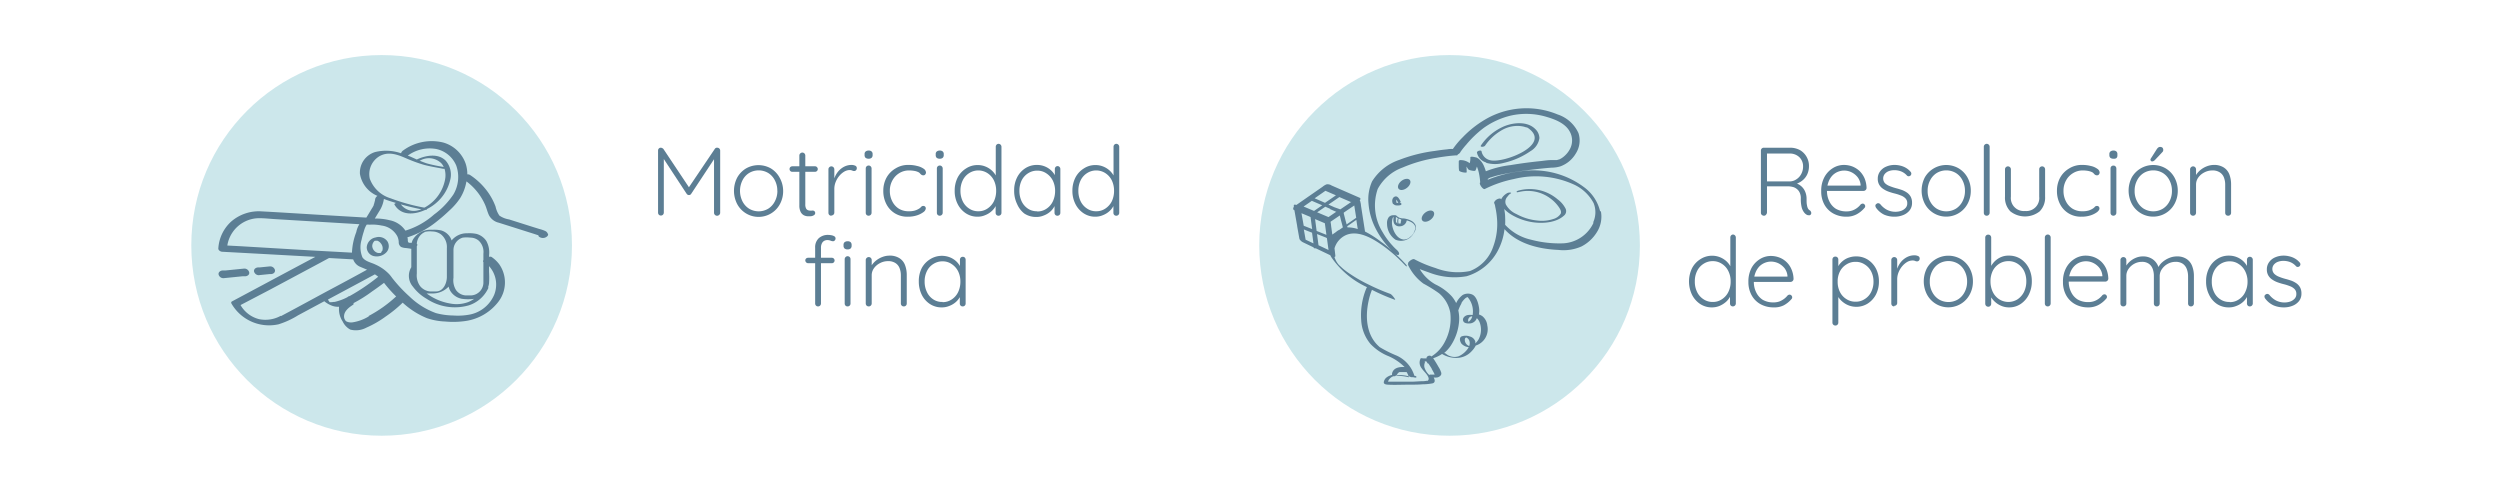<svg xmlns="http://www.w3.org/2000/svg" viewBox="0 0 385.91 75.76"><defs><style>.a{fill:#cce7eb;}.b{fill:#5c7e94;}</style></defs><circle class="a" cx="58.91" cy="37.88" r="29.38"/><path class="b" d="M58.54,39.15h0"/><path class="b" d="M58,36.65a1.66,1.66,0,0,0-1.39,1.55,1.41,1.41,0,0,0,1,1.31,2.06,2.06,0,0,0,2.07-.6,1.4,1.4,0,0,0,.11-1.67A1.63,1.63,0,0,0,58,36.65m.6,2.49,0,0h0l-.06,0m.43-.39a1.13,1.13,0,0,1-.1.13.18.18,0,0,1,0,.07l0,0-.12.1h0l-.09,0-.05,0h-.27A1.18,1.18,0,0,1,57.46,38a1.1,1.1,0,0,1,.2-.63,1.33,1.33,0,0,1,.19-.21l0,0,0,0h0l0,0h.18l.09,0a.39.39,0,0,1,.14,0,1.18,1.18,0,0,1,.53.41A1.19,1.19,0,0,1,59,38.75"/><path class="b" d="M84.57,36.11a.76.76,0,0,0-.42-.46,5.74,5.74,0,0,0-.91-.31l-1-.31-3.66-1.16a3.68,3.68,0,0,1-1.49-.59,3.85,3.85,0,0,1-.59-1.38,9.53,9.53,0,0,0-1.47-2.62A10.39,10.39,0,0,0,72.54,27a.72.72,0,0,0-.4-.09,5.27,5.27,0,0,0-.25-1.62A5.14,5.14,0,0,0,68.42,22a7.47,7.47,0,0,0-6.18,1.22.76.76,0,0,0-.33.44,7.09,7.09,0,0,0-4-.19,3.31,3.31,0,0,0-2.35,3.36,4.48,4.48,0,0,0,2.71,3.41.76.76,0,0,0-.36.51,1.59,1.59,0,0,1-.08.39,3.81,3.81,0,0,1-.13.45c0,.13-.11.26-.16.38v0c-.12.18-.23.37-.34.55-.21.36-.43.72-.65,1.07l-7.73-.46c-2.8-.17-5.6-.35-8.4-.5a6.51,6.51,0,0,0-4.72,1.56,6.09,6.09,0,0,0-2,4.19c0,.26.34.46.56.48l7,.38,7.42.41L45.21,41.5,37.6,45.57l-1.76.94a.23.23,0,0,0-.11.35A6.7,6.7,0,0,0,43,50.06a13,13,0,0,0,3-1.38l4.06-2.18a3.9,3.9,0,0,0,1.27.72,2.56,2.56,0,0,0,1,.13,1.13,1.13,0,0,0,0,.18,3.43,3.43,0,0,0,.57,2.1,2.75,2.75,0,0,0,1.18,1.25,3.44,3.44,0,0,0,2.47-.3,15.77,15.77,0,0,0,3-1.73,19.1,19.1,0,0,0,2.61-2.13,12.57,12.57,0,0,0,3.71,2.38,9.9,9.9,0,0,0,2.85.53,13.23,13.23,0,0,0,3.08-.07A7.79,7.79,0,0,0,77,46.49a4.9,4.9,0,0,0,.07-5.69,5,5,0,0,0-1.2-1.14.45.45,0,0,0-.37,0v-.28a3.7,3.7,0,0,0-.43-2.19,2.69,2.69,0,0,0-1.5-1.08,5.4,5.4,0,0,0-1.45-.1,3,3,0,0,0-2.41,1.11,2.26,2.26,0,0,0-.21-.48,2.44,2.44,0,0,0-1.39-1.07,5.06,5.06,0,0,0-1.4-.1,3.16,3.16,0,0,0-3,1.57,1.91,1.91,0,0,0-.15.44l-.18,0c-.28,0-.4,0-.43-.36,0-.16,0-.32-.07-.48a13.68,13.68,0,0,0,4.55-2.46,24.68,24.68,0,0,0,1.89-1.64,10.23,10.23,0,0,0,1.71-1.95A7.14,7.14,0,0,0,72,28a9.07,9.07,0,0,1,2.88,3.61c.24.54.36,1.13.62,1.65A2.29,2.29,0,0,0,77,34.38l2.12.67,2.14.68,1.11.35.55.18.19.06a.28.28,0,0,0,.1.22,1,1,0,0,0,1,.11c.22-.12.44-.26.39-.54m-27.51-8.5a3.21,3.21,0,0,1,1.49-3.5c1.39-.78,2.78-.25,4.12.33a22.53,22.53,0,0,0,2.73,1c1,.27,2,.42,3,.62l.19,0a3.49,3.49,0,0,1,.08,1.67,6.25,6.25,0,0,1-3.16,4.31l-.11,0a30.36,30.36,0,0,1-5.14-1.43,4.92,4.92,0,0,1-3.22-3.06m7.72-2.77.07,0a2.73,2.73,0,0,1,3.23.39,2,2,0,0,1,.4.6,22.73,22.73,0,0,1-2.58-.54c-.38-.12-.75-.27-1.12-.42m.25,7.5a4.11,4.11,0,0,1-.57.17,2.47,2.47,0,0,1-2.59-.93q1.55.44,3.12.75h0M37,38l-1.91-.1a5,5,0,0,1,4.93-4.22c.84,0,1.68.1,2.52.15l11.29.68,1.65.1A3.4,3.4,0,0,0,55,35.82,9.86,9.86,0,0,0,54.33,39l-6.22-.34L37,38m6.34,10.75a4.89,4.89,0,0,1-3.37.51,4.59,4.59,0,0,1-2.84-2.17L41.7,44.7l7.61-4.07,1.48-.8,1.42.08,2.31.13a1.93,1.93,0,0,0,1.14,1.17l1,.42q-3,1.65-6.08,3.28c-2.39,1.29-4.78,2.6-7.18,3.87m7.29-2.19c-.2,0-.13,0,0,0m.92,0a3.44,3.44,0,0,1-.72.06,3.37,3.37,0,0,1-.21-.31.27.27,0,0,0-.06-.1l5-2.68,2.25-1.21a4.74,4.74,0,0,1,.51.37,31.17,31.17,0,0,1-4.44,3,.09.09,0,0,0-.09,0l-.27.18a8.1,8.1,0,0,1-2,.72m5.34,2.22a6.74,6.74,0,0,1-2.51.92,1.7,1.7,0,0,1-.89-.12l-.14-.09,0,0a.44.44,0,0,1-.08-.11,1,1,0,0,1-.19-.52c-.05-.87.74-1.46,1.4-1.88.06,0,.08-.13.06-.25A21,21,0,0,0,57.42,45c.63-.43,1.25-.88,1.86-1.34a19.5,19.5,0,0,0,1.87,2.1,19.79,19.79,0,0,1-4.22,3M70,38.68a2,2,0,0,1,1.44-2,5,5,0,0,1,1.16,0,2,2,0,0,1,1.31.48,2.39,2.39,0,0,1,.71,2v1a.23.23,0,0,0,0,.3v.89c0,.72,0,1.44,0,2.17a2,2,0,0,1-1.87,2.08c-.3,0-.61,0-.91,0a2,2,0,0,1-1.45-.83A2.86,2.86,0,0,1,70,42.88c0-1.4,0-2.8,0-4.2m-.75,5.56a2.3,2.3,0,0,0,.27.68,2.66,2.66,0,0,0,1.75,1.2,6.73,6.73,0,0,0,1.42.06,2.22,2.22,0,0,0,.51-.06,4.72,4.72,0,0,1-.93.51,5.16,5.16,0,0,1-2.78.22,8.42,8.42,0,0,1-3.63-1.55c.31,0,.62,0,.92,0a3.37,3.37,0,0,0,2.47-1.06M65.58,35.8a3.23,3.23,0,0,1,1.12-.07,2.31,2.31,0,0,1,1.41.48,2.51,2.51,0,0,1,.87,2.1v4.44c0,.94-.53,2.21-1.63,2.24-.32,0-.64,0-.95,0a2.22,2.22,0,0,1-1.56-.84,2.82,2.82,0,0,1-.5-1.91V38c.11-.15.11-.28,0-.36a2.11,2.11,0,0,1,1.22-1.81M63.4,38.41h.09c0,.19,0,.39,0,.58v2.26a.12.12,0,0,0,0,0,2.55,2.55,0,0,0,.25,3,6.93,6.93,0,0,0,2.14,1.89,7.86,7.86,0,0,0,6.47,1,5,5,0,0,0,3-2.61.19.19,0,0,0,0-.22,2.34,2.34,0,0,0,.14-.58,12.92,12.92,0,0,0,0-1.76v-.89a4.24,4.24,0,0,1,.82,4.36,5.18,5.18,0,0,1-3.71,3.1,9.88,9.88,0,0,1-2.66.16,10.79,10.79,0,0,1-2.65-.37,11.53,11.53,0,0,1-4.1-2.58,22.21,22.21,0,0,1-2.46-2.6c-.22-.26-.4-.55-.63-.8a6.67,6.67,0,0,0-2.16-1.52c-.63-.31-1.58-.47-2-1.12a4.09,4.09,0,0,1-.12-2.72,11.67,11.67,0,0,1,.36-1.32,3.3,3.3,0,0,1,.43-1h0l.28,0a1.64,1.64,0,0,0,.38,0c.14,0,.28,0,.42,0a7.5,7.5,0,0,1,1.24.15,3.2,3.2,0,0,1,2.4,1.65,2.28,2.28,0,0,1,.22.88.88.88,0,0,0,.36.77,2.11,2.11,0,0,0,.79.17l.65.09M70,30a12.44,12.44,0,0,1-3,3.12,11.88,11.88,0,0,1-4.42,2.48A3.78,3.78,0,0,0,60.17,34a9.3,9.3,0,0,0-2.31-.27l.57-.94c.11-.18.22-.35.32-.53a4.71,4.71,0,0,0,.51-1.55c.61.24,1.23.43,1.86.62-.16.07-.28.16-.24.23,1,1.77,3.08,1.61,4.77.84.11,0,.21,0,.24-.06a.13.13,0,0,0,0-.06,6.71,6.71,0,0,0,1.38-.9,6.64,6.64,0,0,0,2.21-3.54,3.26,3.26,0,0,0-.71-3.07c-1.19-1.15-3.08-.78-4.43-.15h0l-1-.45-.39-.15,0,0A5.73,5.73,0,0,1,67.34,23a4.31,4.31,0,0,1,3.09,2.56A5.29,5.29,0,0,1,70,30"/><path class="b" d="M40,42.47l1.58-.16.23,0a.78.78,0,0,0,.48-.17.5.5,0,0,0,.16-.43.76.76,0,0,0-.79-.59l-1.58.16-.23,0a.79.79,0,0,0-.48.18.5.5,0,0,0-.16.43.77.77,0,0,0,.79.59"/><path class="b" d="M37.83,42.65c.31,0,.71-.22.64-.6a.76.76,0,0,0-.79-.59l-2.88.29-.41,0c-.31,0-.71.22-.65.61a.76.76,0,0,0,.79.58l2.88-.29.42,0"/><circle class="a" cx="223.76" cy="37.88" r="29.38"/><path class="b" d="M220,32.82c-.48.38-.68.92-.45,1.22s.81.24,1.29-.13.68-.92.45-1.22-.81-.24-1.29.13"/><path class="b" d="M217.18,29c.48-.37.68-.92.45-1.21s-.81-.24-1.29.13-.68.92-.45,1.22.81.24,1.29-.14"/><path class="b" d="M215.13,31.49a.43.43,0,0,0,.29.2,1.83,1.83,0,0,0,.66,0,.36.36,0,0,0,.18-.07.16.16,0,0,0,.08-.12.19.19,0,0,0-.22-.17h-.46l-.06,0h0v0h0l-.06-.16a.29.29,0,0,0,0-.09V31h0a.65.65,0,0,1,0-.19v0h0v0h0l0,0,.08.11a1.88,1.88,0,0,1,.14.24l0,.05h0v0a.23.23,0,0,0,.28.11.27.27,0,0,0,.15-.1.14.14,0,0,0,0-.14,2.82,2.82,0,0,0-.21-.38c-.13-.2-.3-.4-.55-.38a.58.58,0,0,0-.44.33.82.82,0,0,0-.07.49,1.12,1.12,0,0,0,.14.4m.29-.86h0m.06.05h0m-.07-.05h0"/><path class="b" d="M217.7,34a3.78,3.78,0,0,0-1-.28.22.22,0,0,0-.11,0h0a1.8,1.8,0,0,1-.57-.11,2,2,0,0,1-.53-.38l0,0h0l-.19,0a.23.23,0,0,0-.19,0,.49.49,0,0,0-.16,0,.9.9,0,0,0-.57.29,1.49,1.49,0,0,0-.27,1A3,3,0,0,0,215.41,37a2.21,2.21,0,0,0,2.81-1,1.43,1.43,0,0,0,.28-1.27,1.52,1.52,0,0,0-.8-.72m-1.6-.09h.2a1.21,1.21,0,0,1-.07.33v.05l0,.08,0,.07,0,0h0l-.06.06h0l0,0h0l-.05,0h-.23a1.71,1.71,0,0,1,0-.78s0,0,0,0a1.51,1.51,0,0,0,.42.1m-.23.72h0m-.6-.26h0v0l0,0a.32.32,0,0,1,0-.09,1.29,1.29,0,0,1,0-.19,1,1,0,0,1,0-.35,1.1,1.1,0,0,1,0-.18,2.44,2.44,0,0,0,.31.22.87.87,0,0,0-.07.17,1.58,1.58,0,0,0,0,.65h0l0,0a.49.49,0,0,1-.11-.14m2.12,2.13a1.34,1.34,0,0,1-1.09.46c-.93-.11-1.49-1.11-1.69-1.94a2.53,2.53,0,0,1,0-1.28.87.87,0,0,1,.16-.3,2,2,0,0,0,0,.26,1.36,1.36,0,0,0,.11.82.92.92,0,0,0,.93.4,1.08,1.08,0,0,0,1-.91h0c.57.15,1.36.5,1.32,1.21a2.16,2.16,0,0,1-.7,1.28"/><path class="b" d="M229.43,25.14a5.09,5.09,0,0,0,2.71,0,11.88,11.88,0,0,0,4.13-1.82,2.78,2.78,0,0,0,1.36-2,2,2,0,0,0-.67-1.43c-1.19-1.17-3.25-1-4.69-.43a8.13,8.13,0,0,0-3.67,3c-.19.28.52.25.66,0a7.79,7.79,0,0,1,2.41-2.27,4.83,4.83,0,0,1,2.74-.75,4.5,4.5,0,0,1,.81.11l.41.12.08,0h0a1.92,1.92,0,0,1,.35.23c3.27,2.54-3.91,5.28-5.94,4.85a1.74,1.74,0,0,1-1.42-1.37c0-.27-.74-.11-.71.18a2,2,0,0,0,1.42,1.52"/><path class="b" d="M224.74,23.9s0,0,0,0"/><path class="b" d="M221.56,57.64h0"/><path class="b" d="M247,32.61A6.51,6.51,0,0,0,244.66,29a13.12,13.12,0,0,0-10-2.55,19.39,19.39,0,0,0-5,1.3.68.68,0,0,0,0-.14.52.52,0,0,0,.19-.11l0,0,0,0,.28-.13h0l.07,0,.17-.06.45-.14c.7-.19,1.41-.33,2.12-.46,1.61-.29,3.23-.5,4.85-.67.58-.06,1.16-.12,1.74-.16a4.77,4.77,0,0,0,1.31-.19,4.55,4.55,0,0,0,2.41-2,3.71,3.71,0,0,0,.41-3.14,5.36,5.36,0,0,0-3.21-2.88,12.58,12.58,0,0,0-11.25.81,16.1,16.1,0,0,0-3.4,2.7,12.71,12.71,0,0,0-1.53,1.82h0a3.61,3.61,0,0,0-.87.05c-.65.06-1.29.15-1.93.25A23.29,23.29,0,0,0,216,24.68,7.94,7.94,0,0,0,211.8,28a6.8,6.8,0,0,0-.55,3.45,10.09,10.09,0,0,0,1,3.63,13,13,0,0,0,2.65,3.65c-.55-.49-1.12-1-1.7-1.39a15.45,15.45,0,0,0-2.49-1.6l-.63-4.05c0-.19-.06-.39-.1-.58a.2.2,0,0,0-.09-.15c.11-.16.18-.35,0-.43l-4.35-1.9a1.09,1.09,0,0,0-.78-.17,2.22,2.22,0,0,0-.59.36l-2.32,1.61-1.74,1.21c-.16-.06-.43-.12-.39.14l0,.17a.34.34,0,0,0-.06.39.23.23,0,0,0,.15.11l.43,2.45s0,0,0,.05h0l.33,1.85a.52.52,0,0,0,.15.28,1.31,1.31,0,0,0,.43.33l1.63.78h0c0,.13.17.17.33.14l2.24,1.07a2.68,2.68,0,0,0,.18.33,13.4,13.4,0,0,0,5.26,4.49l.25.13a.22.22,0,0,0-.1.09,10.86,10.86,0,0,0-.82,5,6.23,6.23,0,0,0,1.43,3.65A7.93,7.93,0,0,0,214.39,55a8,8,0,0,1,2.43,1.66c-.82-.05-1.74.1-1.94,1l0,.14v0a.24.24,0,0,0,0,.08,2.12,2.12,0,0,0-.85.39,1.14,1.14,0,0,0-.42.69c-.05.35.34.4.62.42,1.06.06,2.14,0,3.21,0,.73,0,1.47,0,2.2-.06a8,8,0,0,0,1.47-.14c.49-.11.39-.56.2-.91a2.15,2.15,0,0,0,.51,0,.9.9,0,0,0,.62-.39.54.54,0,0,0,0-.45,3.49,3.49,0,0,0-.39-.8q-.28-.5-.6-1l-.22-.33a5.59,5.59,0,0,0,1.37-.66,4.21,4.21,0,0,0,2.47.6,3.15,3.15,0,0,0,2.13-1.06,3.27,3.27,0,0,0,.6-.84,2.64,2.64,0,0,0,1.79-3.08,2.11,2.11,0,0,0-.75-1.44,2,2,0,0,0-.55-.28,3,3,0,0,0,0-1.15c-.11-.64-.38-1.6-1-1.91a1.64,1.64,0,0,0-1.51.06,3.27,3.27,0,0,0-1,1.25,4.8,4.8,0,0,0-.71-1.08,8.18,8.18,0,0,0-2.48-1.8,6.5,6.5,0,0,1-2.43-2.37c.48.19,1,.37,1.45.53a10.77,10.77,0,0,0,5.78.57,8,8,0,0,0,4.85-4,9.3,9.3,0,0,0,1-3.27c2.05,2.3,5.36,3.08,8.34,3.21a6.83,6.83,0,0,0,3.55-.54,6,6,0,0,0,2.37-2.2,4.46,4.46,0,0,0,.62-3.22m-46.22.29,1.4.59.25,1.86-1.3-.51c-.12-.65-.23-1.3-.35-1.94m1.6-1.91.72.31.88.38-1.26.87-1.61-.68,1.27-.88m6.12.15-1.72,1.17L206,32l-.94-.42c.57-.38,1.13-.77,1.69-1.16l1.76.76m.81,2.46-1.45,1-.17-.62-.27-1.06,0-.14.42-.29,1.2-.81.3,1.91m-2.71,1.89a2.61,2.61,0,0,0-.43.31l-.55.38-.18-1.31a5.4,5.4,0,0,0-.08-.58,1,1,0,0,0,0-.1l.16-.11,1.26-.85L207,34c.1.37.2.73.29,1.1l-.62.43m-1.35-3.25.88.39.1,0-1.23.84-1.75-.74,1.26-.86.74.32M203,33.82l1.2.51c.12.05.21.1.31.13l.24,1.79-1.51-.6L203,33.82m1.7,2.9.12,0c.09.62.17,1.25.26,1.87l-1.55-.73c-.07-.58-.15-1.15-.23-1.73l1.4.55M208,35.1c0-.05,0-.11-.05-.17l.35-.24,1.07-.75.15,1,.07.42A4.85,4.85,0,0,0,208,35.1m-3.4-5.65,1.62.7-1.69,1.16-.72-.32-.88-.38,1.67-1.16M201.54,37c-.09-.53-.18-1.05-.28-1.58l1.27.5c.08.55.15,1.1.22,1.65L201.54,37M215.8,57.59s0,0,0,0h0v0a1.43,1.43,0,0,1,.24-.16l.08,0h0l.19,0,.26,0h.22l.34,0h0a2.92,2.92,0,0,1,.35.81,8,8,0,0,0-1.94-.23l.06-.13.07-.1m-.67.17h0m-.23,0h0l0,0s0,0,0,0m-.05.08h0m-.93,1.25h0m7.85-1.5h0m-.61-.84h0m-.55-.84c.18.26.35.53.52.79l0,.06.07.11.12.22c.07.13.15.26.21.4a.58.58,0,0,1,.05.14h-.25a1.66,1.66,0,0,1-.32,0,.48.48,0,0,0-.26.06,2.72,2.72,0,0,1-.73-1.14,1.14,1.14,0,0,1,0-.58.58.58,0,0,1,.06-.17l0-.05s0-.09-.05-.13l.26-.05c.07.13.18.25.25.37m5.91-4.05h0a1,1,0,0,1,.17.1.87.87,0,0,1,.3.36,1.14,1.14,0,0,1,0,.87,1,1,0,0,1-.67-.86.57.57,0,0,1,.09-.4s.08,0,.11-.07m.34-2.43h0v0a.62.62,0,0,1,.59-.82.19.19,0,0,0,0,.08,1.55,1.55,0,0,1-.55.76m-.33-3.9h0m-.85,1.12a3.35,3.35,0,0,1,.71-.88,2.49,2.49,0,0,1,.28-.15c.05,0,.11.09.15.14a3.34,3.34,0,0,1,.66,2.63,2.68,2.68,0,0,0-.75,0c-.46.08-.94.53-.66,1,.18.32.74.32,1.06.29a1.21,1.21,0,0,0,1-.81,1.9,1.9,0,0,1,.4.56,3.21,3.21,0,0,1-.1,2.66,2.65,2.65,0,0,1-.54.68,1.09,1.09,0,0,0,0-.31,1.19,1.19,0,0,0-.84-.76,1.82,1.82,0,0,0-1.3,0c-.4.24-.19.82,0,1.1a1.74,1.74,0,0,0,1.13.55.64.64,0,0,0-.08.14A3.46,3.46,0,0,1,225.16,55a2.08,2.08,0,0,1-2-.42.49.49,0,0,0-.25-.08,5.41,5.41,0,0,0,1-1.09,7.93,7.93,0,0,0,1.31-3.68,5.76,5.76,0,0,0-.11-1.81,5.48,5.48,0,0,1,.58-1.22M246,34.35a5.48,5.48,0,0,1-4.66,3.21,16.89,16.89,0,0,1-5-.56,7.69,7.69,0,0,1-4-2.3,11.61,11.61,0,0,0,0-1.18c0-.42-.07-.84-.14-1.26a5,5,0,0,0,1,.81,9,9,0,0,0,3.44,1.24c1.52.22,3.56.07,4.75-1a.89.89,0,0,0,.29-1.08,4.11,4.11,0,0,0-1.25-1.47,6.62,6.62,0,0,0-6-1.35c-.06,0-.36.11-.32.22s.32,0,.39,0a5.8,5.8,0,0,1,4.9,1.06A5.46,5.46,0,0,1,240.65,32c.19.28.42.66.26,1a2,2,0,0,1-1.15.81,5.54,5.54,0,0,1-2.46.23,8.35,8.35,0,0,1-3.22-1,3.37,3.37,0,0,1-1.64-1.5,1.15,1.15,0,0,1,.26-1.19A2.35,2.35,0,0,1,233,30l.13-.09h0c.4-.23-.24-.22-.42-.12a2.27,2.27,0,0,0-1,1c0-.09-.1-.15-.18-.15a1.1,1.1,0,0,0-.75.37c-.07.08-.18.26-.13.35h0a1.63,1.63,0,0,1,.16.56,11.78,11.78,0,0,1,.25,1.56,10.08,10.08,0,0,1-.55,4.56,6.11,6.11,0,0,1-3.61,3.8,9.5,9.5,0,0,1-5.32-.47,18.42,18.42,0,0,1-3.25-1.35c-.31-.17-1.24.58-.91.76l0,0-.12,0a7.57,7.57,0,0,0,2.43,3,22,22,0,0,1,2.39,1.48,5.11,5.11,0,0,1,1.75,3,7.6,7.6,0,0,1-.79,4.41,5.76,5.76,0,0,1-2.13,2.36h0c-.2-.29-.8-.05-.74.29h-.06l-.44,0c-.17,0-.36-.06-.41,0a1.39,1.39,0,0,0,.15,1.53c.28.41.67.74.93,1.17.11.2.23.44.1.65s-.1.08-.18.1a5,5,0,0,1-.56.07c-.56,0-1.14.06-1.71.08-1.21,0-2.42,0-3.63,0h-.14a1.39,1.39,0,0,1,.12-.28,1.42,1.42,0,0,1,.7-.56l.1,0c.09,0,.22,0,.27-.07s0,0,0-.08a5.42,5.42,0,0,1,2.16.2.66.66,0,0,0,.37.1l.15,0c.09,0,.45.13.51,0s-.15-.2-.24-.22l-.07,0s0,0,0,0a5,5,0,0,0-2.72-3.11A19.18,19.18,0,0,1,213,53.6c-2.08-1.74-2.28-4.6-1.75-7.09a10,10,0,0,1,.53-1.77,30.34,30.34,0,0,0,3.56,1.54c.11,0-.18-.38-.2-.4s-.32-.44-.54-.52a31.09,31.09,0,0,1-3.31-1.42,22.33,22.33,0,0,1-2.81-1.6,11.58,11.58,0,0,1-1.25-.93l-.43-.4a1.9,1.9,0,0,1-.31-.35,3.4,3.4,0,0,1-.5-1c.09,0,.16-.06.14-.2L206,38.33a3.23,3.23,0,0,1,1.68-2c1.86-.88,4.1.42,5.6,1.46a22.64,22.64,0,0,1,2.52,2.06l.45.44.16.15.11.12.28.29c.07.07.3.34.37.25s-.41-.57-.45-.61c-.48-.53-1-1-1.54-1.53l.23.21c.12.11.42.33.54.1s-.2-.58-.34-.7l-.22-.2-.24-.24,0,0,0,0-.19-.21a11.15,11.15,0,0,1-1.53-2.08,7.79,7.79,0,0,1-.76-6.67,7.11,7.11,0,0,1,3.84-3.31,22.19,22.19,0,0,1,5.23-1.5c.73-.13,1.47-.23,2.21-.31l.68-.06h.19c.15,0,.2-.06.21-.16a.67.67,0,0,0,.4-.36c-.09.2,0,.06,0,0l.2-.28c.21-.28.5-.64.68-.83A16.32,16.32,0,0,1,229,19.77a12,12,0,0,1,4.18-1.92,10.9,10.9,0,0,1,5.61.21c1.32.39,2.89,1,3.56,2.32a2.8,2.8,0,0,1,0,2.61,3.8,3.8,0,0,1-.82,1.06,3.48,3.48,0,0,1-.48.37l-.27.15-.14.06,0,0-.05,0-.28.08-.11,0H240l-.52,0c-.54,0-1.09.09-1.62.15q-2.37.24-4.71.63a14.84,14.84,0,0,0-3.79.95h0a6.55,6.55,0,0,0-.28-.78,3,3,0,0,0-.82-1.14,1.88,1.88,0,0,0-.36-.21c-.08,0-.95-.27-.93,0a2.68,2.68,0,0,1-.1.88l-.18-.12a2.27,2.27,0,0,0-.57-.26,1.91,1.91,0,0,0-.54-.09.5.5,0,0,0-.34.05c-.07.06-.06.16-.06.25s0,.33,0,.5,0,.53.05.79,1.2.44,1.18.26,0-.57-.05-.86a2.82,2.82,0,0,1,.24.36c.1.18.45.24.62.27s.49.1.56-.06.14-.37.2-.57a6.18,6.18,0,0,1,.27.83,9.86,9.86,0,0,1,.24,1.63l0,0c-.26.13.4,1.15.72,1a18.1,18.1,0,0,1,4.46-1.53,14.16,14.16,0,0,1,9.21.81A6.5,6.5,0,0,1,246,31.36a3.75,3.75,0,0,1-.09,3m-18.81-9.79h0s-.08,0,0,0"/><path class="b" d="M102,22.8a.49.49,0,0,1,.22.06.52.52,0,0,1,.19.14l4.14,6.21-.41,0L110.33,23a.41.41,0,0,1,.4-.2.46.46,0,0,1,.31.13.46.46,0,0,1,.13.32v9.6a.42.42,0,0,1-.15.32.47.47,0,0,1-.8-.32V24.17l.27,0-3.79,5.74a.36.36,0,0,1-.15.15.42.42,0,0,1-.4,0,.46.46,0,0,1-.16-.15l-3.81-5.8.29-.2v8.91a.48.48,0,0,1-.13.32.42.42,0,0,1-.32.13.41.41,0,0,1-.32-.13.47.47,0,0,1-.12-.32v-9.6a.41.41,0,0,1,.13-.3A.39.39,0,0,1,102,22.8Z"/><path class="b" d="M120.89,29.46a4.2,4.2,0,0,1-.5,2.05,3.74,3.74,0,0,1-6.59,0,4.45,4.45,0,0,1,0-4.1A3.81,3.81,0,0,1,115.16,26,3.88,3.88,0,0,1,119,26a3.79,3.79,0,0,1,1.35,1.43A4.18,4.18,0,0,1,120.89,29.46Zm-.9,0a3.4,3.4,0,0,0-.38-1.62,2.79,2.79,0,0,0-1-1.12,2.88,2.88,0,0,0-3,0,2.81,2.81,0,0,0-1,1.12,3.64,3.64,0,0,0,0,3.24,2.88,2.88,0,0,0,1,1.12,2.88,2.88,0,0,0,3,0,2.86,2.86,0,0,0,1-1.12A3.4,3.4,0,0,0,120,29.46Z"/><path class="b" d="M122.31,25.67h3.5a.38.38,0,0,1,.3.13.42.42,0,0,1-.3.72h-3.5a.41.41,0,0,1-.43-.43.41.41,0,0,1,.12-.3A.45.45,0,0,1,122.31,25.67Zm1.55-2.12a.43.43,0,0,1,.32.14.46.46,0,0,1,.13.31v7.53a1.32,1.32,0,0,0,.11.63.53.53,0,0,0,.29.28.92.92,0,0,0,.36.07.54.54,0,0,0,.22,0,.72.72,0,0,1,.22,0,.31.31,0,0,1,.23.11.41.41,0,0,1,.1.27.4.4,0,0,1-.24.35,1,1,0,0,1-.57.14,3.51,3.51,0,0,1-.41,0,1.49,1.49,0,0,1-.55-.16,1.19,1.19,0,0,1-.48-.51,2.18,2.18,0,0,1-.2-1V24a.43.43,0,0,1,.14-.31A.45.45,0,0,1,123.86,23.55Z"/><path class="b" d="M128.34,33.3a.45.45,0,0,1-.34-.13.47.47,0,0,1-.12-.32V26.13a.42.42,0,0,1,.13-.31.45.45,0,0,1,.33-.14.46.46,0,0,1,.45.45v2.25l-.22.05a3.25,3.25,0,0,1,.26-1,3.41,3.41,0,0,1,.59-1,3,3,0,0,1,.89-.7,2.52,2.52,0,0,1,1.17-.27,1.35,1.35,0,0,1,.52.11.39.39,0,0,1,.26.37.45.45,0,0,1-.12.34.4.4,0,0,1-.29.12.65.65,0,0,1-.29-.07,1,1,0,0,0-.41-.08,1.7,1.7,0,0,0-.84.25,3,3,0,0,0-.77.67,3.52,3.52,0,0,0-.55.94,2.91,2.91,0,0,0-.2,1v3.7a.44.44,0,0,1-.45.45Z"/><path class="b" d="M134.09,24.5a.74.74,0,0,1-.48-.14.57.57,0,0,1-.15-.42v-.15a.49.49,0,0,1,.17-.41.73.73,0,0,1,.47-.14.64.64,0,0,1,.44.14.51.51,0,0,1,.16.41v.15a.54.54,0,0,1-.16.42A.65.65,0,0,1,134.09,24.5Zm.45,8.35a.45.45,0,0,1-.14.32.46.46,0,0,1-.64,0,.47.47,0,0,1-.12-.32V26a.45.45,0,0,1,.12-.31.45.45,0,0,1,.33-.14.43.43,0,0,1,.32.14.46.46,0,0,1,.13.31Z"/><path class="b" d="M140.25,25.46a5,5,0,0,1,1.32.16,2.81,2.81,0,0,1,1,.42.77.77,0,0,1,.37.59.48.48,0,0,1-.11.29.31.31,0,0,1-.28.14.48.48,0,0,1-.31-.08.86.86,0,0,1-.22-.21.85.85,0,0,0-.31-.22,2.17,2.17,0,0,0-.57-.17,4.89,4.89,0,0,0-.81-.07,2.83,2.83,0,0,0-1.52.42,3,3,0,0,0-1.06,1.13,3.23,3.23,0,0,0-.39,1.59,3.45,3.45,0,0,0,.37,1.62,2.84,2.84,0,0,0,1,1.13,2.79,2.79,0,0,0,1.54.41,3.21,3.21,0,0,0,.92-.1,2.57,2.57,0,0,0,.57-.24,1.42,1.42,0,0,0,.42-.32.41.41,0,0,1,.34-.16.37.37,0,0,1,.29.11.41.41,0,0,1,.1.29.81.81,0,0,1-.35.54,3.49,3.49,0,0,1-1,.51,4.38,4.38,0,0,1-1.42.21,3.63,3.63,0,0,1-2-.52,3.57,3.57,0,0,1-1.32-1.43,4.33,4.33,0,0,1-.47-2.05,4.19,4.19,0,0,1,.48-2A3.76,3.76,0,0,1,138.24,26,3.61,3.61,0,0,1,140.25,25.46Z"/><path class="b" d="M145.07,24.5a.74.74,0,0,1-.48-.14.57.57,0,0,1-.15-.42v-.15a.49.49,0,0,1,.17-.41.73.73,0,0,1,.47-.14.64.64,0,0,1,.44.14.51.51,0,0,1,.16.41v.15a.54.54,0,0,1-.16.42A.65.65,0,0,1,145.07,24.5Zm.45,8.35a.45.45,0,0,1-.14.32.46.46,0,0,1-.64,0,.47.47,0,0,1-.12-.32V26a.45.45,0,0,1,.12-.31.45.45,0,0,1,.33-.14.43.43,0,0,1,.32.14.46.46,0,0,1,.13.31Z"/><path class="b" d="M154.14,22.2a.46.46,0,0,1,.45.45v10.2a.44.44,0,0,1-.45.45.42.42,0,0,1-.33-.13.47.47,0,0,1-.12-.32V31.07l.26-.21a2,2,0,0,1-.23.89,2.68,2.68,0,0,1-.64.84,3.17,3.17,0,0,1-1,.62,2.85,2.85,0,0,1-1.17.24,3.22,3.22,0,0,1-1.81-.52,3.67,3.67,0,0,1-1.27-1.43,4.39,4.39,0,0,1-.46-2.05,4.45,4.45,0,0,1,.46-2.05A3.63,3.63,0,0,1,149.13,26a3.18,3.18,0,0,1,1.79-.52,3.1,3.1,0,0,1,1.18.22,3.2,3.2,0,0,1,1,.62,3.06,3.06,0,0,1,.68.89,2.41,2.41,0,0,1,.25,1l-.32-.22V22.65a.45.45,0,0,1,.12-.31A.42.42,0,0,1,154.14,22.2ZM151,32.61a2.44,2.44,0,0,0,1.42-.41,2.93,2.93,0,0,0,1-1.12,3.72,3.72,0,0,0,.35-1.63,3.63,3.63,0,0,0-.35-1.61,2.8,2.8,0,0,0-1-1.12,2.61,2.61,0,0,0-2.81,0,2.75,2.75,0,0,0-1,1.12,3.63,3.63,0,0,0-.35,1.61,3.7,3.7,0,0,0,.35,1.62,2.78,2.78,0,0,0,1,1.13A2.42,2.42,0,0,0,151,32.61Z"/><path class="b" d="M163.23,25.64a.41.41,0,0,1,.32.13.44.44,0,0,1,.13.33v6.75a.44.44,0,0,1-.45.45.42.42,0,0,1-.33-.13.47.47,0,0,1-.12-.32V31.07L163,31a1.77,1.77,0,0,1-.24.85,2.69,2.69,0,0,1-.63.81,3.12,3.12,0,0,1-1,.6,2.84,2.84,0,0,1-1.17.23,3.26,3.26,0,0,1-1.83-.52A3.69,3.69,0,0,1,157,31.49a4.62,4.62,0,0,1-.45-2.06,4.4,4.4,0,0,1,.46-2.06,3.64,3.64,0,0,1,1.26-1.4,3.25,3.25,0,0,1,1.79-.51,3.18,3.18,0,0,1,2.19.84,3,3,0,0,1,.66.89,2.4,2.4,0,0,1,.24,1l-.32-.22V26.1a.48.48,0,0,1,.12-.33A.42.42,0,0,1,163.23,25.64Zm-3.12,7a2.43,2.43,0,0,0,1.41-.41,2.79,2.79,0,0,0,1-1.14,3.75,3.75,0,0,0,.35-1.63,3.59,3.59,0,0,0-.35-1.58,2.87,2.87,0,0,0-1-1.12,2.44,2.44,0,0,0-1.41-.42,2.57,2.57,0,0,0-1.4.4,2.75,2.75,0,0,0-1,1.1,3.64,3.64,0,0,0-.35,1.62,3.75,3.75,0,0,0,.35,1.63,2.79,2.79,0,0,0,1,1.14A2.43,2.43,0,0,0,160.11,32.61Z"/><path class="b" d="M172.32,22.2a.46.46,0,0,1,.45.45v10.2a.44.44,0,0,1-.13.32.45.45,0,0,1-.32.13.42.42,0,0,1-.33-.13.47.47,0,0,1-.12-.32V31.07l.25-.21a2,2,0,0,1-.22.89,2.68,2.68,0,0,1-.64.84,3.17,3.17,0,0,1-1,.62,2.9,2.9,0,0,1-1.18.24,3.21,3.21,0,0,1-1.8-.52,3.67,3.67,0,0,1-1.27-1.43,4.39,4.39,0,0,1-.47-2.05,4.45,4.45,0,0,1,.47-2.05A3.63,3.63,0,0,1,167.31,26a3.18,3.18,0,0,1,1.79-.52,3.1,3.1,0,0,1,1.18.22,3.2,3.2,0,0,1,1,.62,3.06,3.06,0,0,1,.68.89,2.41,2.41,0,0,1,.25,1l-.32-.22V22.65a.45.45,0,0,1,.12-.31A.42.42,0,0,1,172.32,22.2ZM169.2,32.61a2.44,2.44,0,0,0,1.42-.41,2.93,2.93,0,0,0,1-1.12,3.72,3.72,0,0,0,.35-1.63,3.63,3.63,0,0,0-.35-1.61,2.8,2.8,0,0,0-1-1.12,2.61,2.61,0,0,0-2.81,0,2.75,2.75,0,0,0-1,1.12,3.63,3.63,0,0,0-.35,1.61,3.7,3.7,0,0,0,.35,1.62,2.78,2.78,0,0,0,1,1.13A2.42,2.42,0,0,0,169.2,32.61Z"/><path class="b" d="M128.41,39.79a.42.42,0,1,1,0,.84h-3.68a.45.45,0,0,1-.42-.42.39.39,0,0,1,.13-.31.44.44,0,0,1,.29-.11Zm-.57-3.53a2.8,2.8,0,0,1,.48.05,1.25,1.25,0,0,1,.46.16.38.38,0,0,1,.2.33.43.43,0,0,1-.12.31.35.35,0,0,1-.27.13,1.08,1.08,0,0,1-.38-.09,1.28,1.28,0,0,0-.48-.09,1,1,0,0,0-.54.14.92.92,0,0,0-.34.41,1.48,1.48,0,0,0-.12.63v8.61a.48.48,0,0,1-.13.32.42.42,0,0,1-.32.13.41.41,0,0,1-.32-.13.44.44,0,0,1-.13-.32V38.24a1.9,1.9,0,0,1,.56-1.47A2.09,2.09,0,0,1,127.84,36.26Zm3,2.24a.71.71,0,0,1-.47-.14.57.57,0,0,1-.16-.42v-.15a.52.52,0,0,1,.17-.41.78.78,0,0,1,.48-.14.66.66,0,0,1,.44.14.55.55,0,0,1,.16.41v.15a.57.57,0,0,1-.16.42A.7.7,0,0,1,130.88,38.5Zm.45,8.35a.44.44,0,0,1-.45.45.42.42,0,0,1-.33-.13.47.47,0,0,1-.12-.32V40a.46.46,0,0,1,.13-.31.43.43,0,0,1,.32-.14.45.45,0,0,1,.33.14.45.45,0,0,1,.12.31Z"/><path class="b" d="M137.27,39.46a2.74,2.74,0,0,1,1.58.4,2.14,2.14,0,0,1,.86,1.08,4.22,4.22,0,0,1,.26,1.5v4.41a.44.44,0,0,1-.45.45.42.42,0,0,1-.33-.13.44.44,0,0,1-.13-.32V42.49a3,3,0,0,0-.2-1.1,1.62,1.62,0,0,0-.63-.78,2,2,0,0,0-1.15-.3,2.66,2.66,0,0,0-1.23.3,2.53,2.53,0,0,0-.93.78,1.83,1.83,0,0,0-.36,1.1v4.36a.45.45,0,0,1-.14.32.42.42,0,0,1-.31.13.44.44,0,0,1-.34-.13.48.48,0,0,1-.13-.32V40.13a.43.43,0,0,1,.14-.31.45.45,0,0,1,.33-.14.46.46,0,0,1,.45.45v1.26l-.35.54a1.91,1.91,0,0,1,.31-.92,3.31,3.31,0,0,1,.71-.79,3.61,3.61,0,0,1,1-.56A3.11,3.11,0,0,1,137.27,39.46Z"/><path class="b" d="M148.61,39.64a.44.44,0,0,1,.33.13.48.48,0,0,1,.12.33v6.75a.44.44,0,0,1-.45.45.42.42,0,0,1-.33-.13.47.47,0,0,1-.12-.32V45.07l.26-.11a1.87,1.87,0,0,1-.23.85,2.9,2.9,0,0,1-.64.81,3.2,3.2,0,0,1-1,.6,2.92,2.92,0,0,1-1.18.23,3.23,3.23,0,0,1-1.82-.52,3.63,3.63,0,0,1-1.27-1.44,4.62,4.62,0,0,1-.45-2.06,4.4,4.4,0,0,1,.46-2.06A3.64,3.64,0,0,1,143.6,40a3.41,3.41,0,0,1,3-.29,3.2,3.2,0,0,1,1,.62,3,3,0,0,1,.66.89,2.4,2.4,0,0,1,.24,1l-.32-.22V40.1a.48.48,0,0,1,.12-.33A.42.42,0,0,1,148.61,39.64Zm-3.12,7a2.43,2.43,0,0,0,1.41-.41,2.79,2.79,0,0,0,1-1.14,3.75,3.75,0,0,0,.35-1.63,3.59,3.59,0,0,0-.35-1.58,2.87,2.87,0,0,0-1-1.12,2.44,2.44,0,0,0-1.41-.42,2.57,2.57,0,0,0-1.4.4,2.66,2.66,0,0,0-1,1.1,3.51,3.51,0,0,0-.36,1.62,3.62,3.62,0,0,0,.36,1.63,2.7,2.7,0,0,0,1,1.14A2.43,2.43,0,0,0,145.49,46.61Z"/><path class="b" d="M272.33,33.3a.51.51,0,0,1-.37-.13.41.41,0,0,1-.14-.32V23.26a.44.44,0,0,1,.45-.46h4.05a3.21,3.21,0,0,1,1.53.37,2.76,2.76,0,0,1,1,1,2.81,2.81,0,0,1,.39,1.47,3,3,0,0,1-.24,1.21,2.55,2.55,0,0,1-.68.93,2.91,2.91,0,0,1-1,.58l-.53-.18a2.33,2.33,0,0,1,1,.37,2.24,2.24,0,0,1,.77.84,2.73,2.73,0,0,1,.31,1.26c0,.43,0,.77.06,1a1.66,1.66,0,0,0,.16.54.81.81,0,0,0,.27.28.43.43,0,0,1,.2.26.34.34,0,0,1,0,.31.35.35,0,0,1-.18.18.69.69,0,0,1-.24,0,.46.46,0,0,1-.23-.06,1.35,1.35,0,0,1-.43-.38,2.18,2.18,0,0,1-.36-.75,5.35,5.35,0,0,1-.14-1.38,2,2,0,0,0-.19-.95,1.5,1.5,0,0,0-.48-.57,1.55,1.55,0,0,0-.64-.29,3.3,3.3,0,0,0-.67-.08H272.6l.16-.22v4.24a.47.47,0,0,1-.12.32A.39.39,0,0,1,272.33,33.3ZM272.6,28h3.76a1.84,1.84,0,0,0,.95-.33,2.1,2.1,0,0,0,.73-.8,2.41,2.41,0,0,0,.29-1.19,1.93,1.93,0,0,0-.58-1.42,2.1,2.1,0,0,0-1.51-.56h-3.58l.1-.2V28.2Z"/><path class="b" d="M285,33.45a4.11,4.11,0,0,1-2-.49,3.52,3.52,0,0,1-1.38-1.38,4.17,4.17,0,0,1-.49-2.07,4.37,4.37,0,0,1,.5-2.18,3.68,3.68,0,0,1,1.3-1.38,3.22,3.22,0,0,1,1.71-.49,3.76,3.76,0,0,1,1.28.23,3.56,3.56,0,0,1,1.11.69,3.62,3.62,0,0,1,.78,1.12,4.2,4.2,0,0,1,.32,1.53.48.48,0,0,1-.15.31.46.46,0,0,1-.31.13h-6l-.18-.82h5.91l-.19.18v-.3a2.29,2.29,0,0,0-.47-1.19,2.74,2.74,0,0,0-.94-.75,2.57,2.57,0,0,0-2.07-.08,2.47,2.47,0,0,0-.85.56,2.84,2.84,0,0,0-.62,1,3.69,3.69,0,0,0-.24,1.4,3.52,3.52,0,0,0,.36,1.6,2.75,2.75,0,0,0,1,1.15,3.13,3.13,0,0,0,1.63.41,2.67,2.67,0,0,0,.93-.14,2.83,2.83,0,0,0,1.27-.92.53.53,0,0,1,.32-.14.34.34,0,0,1,.27.12.39.39,0,0,1,.12.27.42.42,0,0,1-.15.32,4.13,4.13,0,0,1-1.17.94A3.27,3.27,0,0,1,285,33.45Z"/><path class="b" d="M289.61,32.09a.64.64,0,0,1-.12-.35.34.34,0,0,1,.19-.28.35.35,0,0,1,.28-.09.48.48,0,0,1,.29.15,3.33,3.33,0,0,0,1,.85,2.87,2.87,0,0,0,1.38.32,2.68,2.68,0,0,0,.83-.14,1.67,1.67,0,0,0,.68-.44,1,1,0,0,0,.27-.74,1,1,0,0,0-.27-.74,1.84,1.84,0,0,0-.7-.45,7.09,7.09,0,0,0-.92-.3,9.35,9.35,0,0,1-1-.3,3.59,3.59,0,0,1-.85-.44,1.86,1.86,0,0,1-.59-.63,1.77,1.77,0,0,1-.22-.92,1.85,1.85,0,0,1,.34-1.11,2.21,2.21,0,0,1,.94-.75,3.19,3.19,0,0,1,1.33-.27,3.54,3.54,0,0,1,.83.1,3.15,3.15,0,0,1,.85.32,2.72,2.72,0,0,1,.75.61.44.44,0,0,1,.14.31.42.42,0,0,1-.15.32.47.47,0,0,1-.28.09.36.36,0,0,1-.26-.13,2.37,2.37,0,0,0-.86-.61,2.86,2.86,0,0,0-1.06-.2,2.43,2.43,0,0,0-.82.13,1.49,1.49,0,0,0-.64.42,1.11,1.11,0,0,0,0,1.46,2.21,2.21,0,0,0,.74.45,9,9,0,0,0,1,.33c.32.08.62.18.92.28a3.62,3.62,0,0,1,.78.42,1.91,1.91,0,0,1,.54.62,2,2,0,0,1,.2.94,1.84,1.84,0,0,1-.37,1.15,2.37,2.37,0,0,1-1,.73,3.51,3.51,0,0,1-1.36.25,4,4,0,0,1-1.57-.31A3.33,3.33,0,0,1,289.61,32.09Z"/><path class="b" d="M304.22,29.47a4.19,4.19,0,0,1-.5,2,3.74,3.74,0,0,1-6.59,0,4.45,4.45,0,0,1,0-4.1A3.79,3.79,0,0,1,298.49,26a3.82,3.82,0,0,1,3.88,0,3.76,3.76,0,0,1,1.35,1.42A4.22,4.22,0,0,1,304.22,29.47Zm-.9,0a3.44,3.44,0,0,0-.38-1.63,2.79,2.79,0,0,0-1-1.12,2.88,2.88,0,0,0-3,0,2.81,2.81,0,0,0-1,1.12,3.33,3.33,0,0,0-.38,1.63,3.27,3.27,0,0,0,.38,1.61,2.88,2.88,0,0,0,1,1.12,2.88,2.88,0,0,0,3,0,2.86,2.86,0,0,0,1-1.12A3.39,3.39,0,0,0,303.32,29.47Z"/><path class="b" d="M307.13,32.85a.45.45,0,0,1-.14.32.42.42,0,0,1-.31.13.44.44,0,0,1-.33-.13.47.47,0,0,1-.12-.32V22.65a.42.42,0,0,1,.13-.31.45.45,0,0,1,.32-.14.43.43,0,0,1,.32.14.46.46,0,0,1,.13.31Z"/><path class="b" d="M315.24,25.68a.46.46,0,0,1,.45.45v4.23a3,3,0,0,1-.84,2.27,3.66,3.66,0,0,1-4.52,0,3,3,0,0,1-.83-2.27V26.13a.42.42,0,0,1,.13-.31.45.45,0,0,1,.33-.14.46.46,0,0,1,.45.45v4.23a2,2,0,0,0,2.18,2.21,2,2,0,0,0,2.19-2.21V26.13a.45.45,0,0,1,.12-.31A.46.46,0,0,1,315.24,25.68Z"/><path class="b" d="M321.42,25.46a5,5,0,0,1,1.32.16,2.64,2.64,0,0,1,1,.43.74.74,0,0,1,.37.58.48.48,0,0,1-.11.29.31.31,0,0,1-.28.14.48.48,0,0,1-.31-.08.86.86,0,0,1-.22-.21.85.85,0,0,0-.31-.22,2.64,2.64,0,0,0-.57-.17,4.89,4.89,0,0,0-.81-.07,2.83,2.83,0,0,0-1.52.43,2.93,2.93,0,0,0-1.06,1.12,3.23,3.23,0,0,0-.39,1.59,3.45,3.45,0,0,0,.37,1.62,2.84,2.84,0,0,0,1,1.13,2.79,2.79,0,0,0,1.54.41,3.21,3.21,0,0,0,.92-.1,2.57,2.57,0,0,0,.57-.24,1.42,1.42,0,0,0,.42-.32.41.41,0,0,1,.34-.16.37.37,0,0,1,.29.11.42.42,0,0,1,.1.3c0,.16-.12.33-.35.53a3.49,3.49,0,0,1-1,.51,4.38,4.38,0,0,1-1.42.21,3.63,3.63,0,0,1-2-.52,3.57,3.57,0,0,1-1.32-1.43,4.33,4.33,0,0,1-.47-2.05,4.19,4.19,0,0,1,.48-2A3.76,3.76,0,0,1,319.41,26,3.61,3.61,0,0,1,321.42,25.46Z"/><path class="b" d="M326.24,24.5a.74.74,0,0,1-.48-.14.56.56,0,0,1-.15-.41V23.8a.5.5,0,0,1,.17-.42.73.73,0,0,1,.47-.14.64.64,0,0,1,.44.14.52.52,0,0,1,.16.42V24a.53.53,0,0,1-.16.41A.65.65,0,0,1,326.24,24.5Zm.45,8.35a.45.45,0,0,1-.14.32.46.46,0,0,1-.64,0,.47.47,0,0,1-.12-.32V26a.43.43,0,0,1,.45-.44.42.42,0,0,1,.32.13.46.46,0,0,1,.13.31Z"/><path class="b" d="M336.17,29.47a4.19,4.19,0,0,1-.5,2,3.74,3.74,0,0,1-6.59,0,4.45,4.45,0,0,1,0-4.1A3.79,3.79,0,0,1,330.44,26a3.82,3.82,0,0,1,3.88,0,3.76,3.76,0,0,1,1.35,1.42A4.22,4.22,0,0,1,336.17,29.47Zm-.9,0a3.44,3.44,0,0,0-.38-1.63,2.79,2.79,0,0,0-1-1.12,2.88,2.88,0,0,0-3,0,2.81,2.81,0,0,0-1,1.12,3.33,3.33,0,0,0-.38,1.63,3.27,3.27,0,0,0,.38,1.61,2.88,2.88,0,0,0,1,1.12,2.88,2.88,0,0,0,3,0,2.86,2.86,0,0,0,1-1.12A3.39,3.39,0,0,0,335.27,29.47Zm-3.08-4.55a.23.23,0,0,1-.16-.08.29.29,0,0,1-.08-.19.43.43,0,0,1,.08-.21l.91-1.43a1,1,0,0,1,.2-.22.44.44,0,0,1,.3-.11.53.53,0,0,1,.37.12.53.53,0,0,1,.08.54.39.39,0,0,1-.11.15l-1.12,1.19a.68.68,0,0,1-.21.17A.48.48,0,0,1,332.19,24.92Z"/><path class="b" d="M341.7,25.46a2.74,2.74,0,0,1,1.58.4,2.2,2.2,0,0,1,.86,1.08,4.27,4.27,0,0,1,.26,1.51v4.4a.44.44,0,0,1-.45.45.45.45,0,0,1-.34-.13.47.47,0,0,1-.12-.32V28.49a3,3,0,0,0-.2-1.1,1.62,1.62,0,0,0-.63-.78,2,2,0,0,0-1.15-.3,2.66,2.66,0,0,0-1.23.3,2.53,2.53,0,0,0-.93.78,1.83,1.83,0,0,0-.36,1.1v4.36a.45.45,0,0,1-.14.32.42.42,0,0,1-.31.13.45.45,0,0,1-.47-.45V26.13a.43.43,0,0,1,.14-.31.45.45,0,0,1,.33-.14.43.43,0,0,1,.32.14.46.46,0,0,1,.13.31v1.26l-.35.54A1.91,1.91,0,0,1,339,27a3.11,3.11,0,0,1,.71-.79,3.46,3.46,0,0,1,1-.56A3.07,3.07,0,0,1,341.7,25.46Z"/><path class="b" d="M267.5,36.2a.43.43,0,0,1,.32.14.46.46,0,0,1,.13.31v10.2a.45.45,0,0,1-.14.32.46.46,0,0,1-.64,0,.47.47,0,0,1-.12-.32V45.07l.25-.21a2,2,0,0,1-.22.89,2.84,2.84,0,0,1-.64.84,3.71,3.71,0,0,1-1,.63,3.1,3.1,0,0,1-1.18.23,3.24,3.24,0,0,1-1.81-.52,3.77,3.77,0,0,1-1.26-1.42,4.73,4.73,0,0,1,0-4.11A3.63,3.63,0,0,1,262.49,40a3.32,3.32,0,0,1,3-.3,3.33,3.33,0,0,1,1,.62,3,3,0,0,1,.67.89,2.29,2.29,0,0,1,.25,1.05l-.31-.23V36.65a.45.45,0,0,1,.12-.31A.42.42,0,0,1,267.5,36.2Zm-3.12,10.41a2.39,2.39,0,0,0,1.41-.41,2.77,2.77,0,0,0,1-1.12,3.59,3.59,0,0,0,.36-1.63,3.5,3.5,0,0,0-.36-1.61,2.7,2.7,0,0,0-1-1.12,2.51,2.51,0,0,0-1.41-.41,2.56,2.56,0,0,0-1.41.41,2.73,2.73,0,0,0-1,1.12,3.5,3.5,0,0,0-.35,1.61,3.57,3.57,0,0,0,.35,1.62,2.75,2.75,0,0,0,1,1.13A2.48,2.48,0,0,0,264.38,46.61Z"/><path class="b" d="M273.77,47.45a4.11,4.11,0,0,1-2-.49,3.52,3.52,0,0,1-1.38-1.38,4.17,4.17,0,0,1-.5-2.07,4.47,4.47,0,0,1,.5-2.18A3.71,3.71,0,0,1,271.66,40a3.16,3.16,0,0,1,1.7-.49,3.71,3.71,0,0,1,1.28.23,3.31,3.31,0,0,1,1.89,1.81,4,4,0,0,1,.33,1.53.48.48,0,0,1-.47.44h-6l-.18-.82h5.91l-.2.18v-.3a2.28,2.28,0,0,0-.46-1.19,2.84,2.84,0,0,0-.94-.75,2.72,2.72,0,0,0-1.15-.26,2.55,2.55,0,0,0-.92.18,2.5,2.5,0,0,0-.86.56,3,3,0,0,0-.62,1,3.69,3.69,0,0,0-.24,1.4,3.52,3.52,0,0,0,.36,1.6,2.82,2.82,0,0,0,1,1.15,3.16,3.16,0,0,0,1.63.41,2.77,2.77,0,0,0,.94-.14,3.19,3.19,0,0,0,.73-.4,3,3,0,0,0,.54-.52.5.5,0,0,1,.31-.14.38.38,0,0,1,.28.12.4.4,0,0,1,0,.59,4.13,4.13,0,0,1-1.17.94A3.23,3.23,0,0,1,273.77,47.45Z"/><path class="b" d="M286.52,39.58a3.29,3.29,0,0,1,1.8.5,3.65,3.65,0,0,1,1.26,1.38,4.27,4.27,0,0,1,.46,2,4.34,4.34,0,0,1-.46,2,3.68,3.68,0,0,1-1.26,1.39,3.25,3.25,0,0,1-1.79.51,3.25,3.25,0,0,1-1.86-.59,3.45,3.45,0,0,1-.69-.63,3.41,3.41,0,0,1-.48-.79l.27-.21v4.66a.44.44,0,0,1-.13.32.41.41,0,0,1-.32.13.44.44,0,0,1-.33-.13.44.44,0,0,1-.13-.32V40.07a.5.5,0,0,1,.12-.33.45.45,0,0,1,.34-.13.41.41,0,0,1,.32.13.46.46,0,0,1,.13.33V41.7l-.21-.13a2.75,2.75,0,0,1,.44-.83,3.45,3.45,0,0,1,.69-.63,2.86,2.86,0,0,1,.85-.39A3.18,3.18,0,0,1,286.52,39.58Zm-.08.84a2.51,2.51,0,0,0-1.42.4,2.67,2.67,0,0,0-1,1.08,3.32,3.32,0,0,0-.35,1.58,3.44,3.44,0,0,0,.35,1.59,2.67,2.67,0,0,0,1,1.1,2.51,2.51,0,0,0,1.42.4,2.45,2.45,0,0,0,1.4-.4,2.65,2.65,0,0,0,1-1.1,3.45,3.45,0,0,0,.36-1.59,3.38,3.38,0,0,0-.36-1.58,2.72,2.72,0,0,0-1-1.08A2.45,2.45,0,0,0,286.44,40.42Z"/><path class="b" d="M292.41,47.3a.45.45,0,0,1-.34-.13.47.47,0,0,1-.12-.32V40.13a.42.42,0,0,1,.13-.31.45.45,0,0,1,.33-.14.46.46,0,0,1,.45.45v2.25l-.22,0a3.25,3.25,0,0,1,.26-1,3.41,3.41,0,0,1,.59-1,3,3,0,0,1,.89-.7,2.52,2.52,0,0,1,1.17-.27,1.35,1.35,0,0,1,.52.11.39.39,0,0,1,.26.37.45.45,0,0,1-.12.34.4.4,0,0,1-.29.12.65.65,0,0,1-.29-.07,1,1,0,0,0-.41-.07,1.68,1.68,0,0,0-.84.24,3,3,0,0,0-.77.67,3.52,3.52,0,0,0-.55.94,2.91,2.91,0,0,0-.2,1v3.7a.44.44,0,0,1-.45.45Z"/><path class="b" d="M304.55,43.47a4.19,4.19,0,0,1-.5,2,3.74,3.74,0,0,1-6.59,0,4.45,4.45,0,0,1,0-4.1A3.79,3.79,0,0,1,298.82,40a3.82,3.82,0,0,1,3.88,0,3.76,3.76,0,0,1,1.35,1.42A4.22,4.22,0,0,1,304.55,43.47Zm-.9,0a3.44,3.44,0,0,0-.38-1.63,2.79,2.79,0,0,0-1-1.12,2.88,2.88,0,0,0-3,0,2.81,2.81,0,0,0-1,1.12,3.33,3.33,0,0,0-.38,1.63,3.27,3.27,0,0,0,.38,1.61,2.88,2.88,0,0,0,1,1.12,2.88,2.88,0,0,0,3,0,2.86,2.86,0,0,0,1-1.12A3.39,3.39,0,0,0,303.65,43.47Z"/><path class="b" d="M310.11,39.46a3.27,3.27,0,0,1,1.81.51,3.69,3.69,0,0,1,1.25,1.4,4.41,4.41,0,0,1,.47,2.06,4.46,4.46,0,0,1-.47,2.06,3.69,3.69,0,0,1-1.26,1.44,3.15,3.15,0,0,1-1.78.52,3,3,0,0,1-1-.16,3.49,3.49,0,0,1-.86-.44,3.55,3.55,0,0,1-.69-.65,3.47,3.47,0,0,1-.48-.8l.27-.21v1.69a.53.53,0,0,1-.13.34.46.46,0,0,1-.32.13.49.49,0,0,1-.33-.13.49.49,0,0,1-.14-.34V36.67a.45.45,0,0,1,.13-.32.44.44,0,0,1,.34-.13.42.42,0,0,1,.32.13.5.5,0,0,1,.13.32v5l-.21-.13a2.6,2.6,0,0,1,.44-.84,3.09,3.09,0,0,1,.68-.67,3,3,0,0,1,.86-.44A2.86,2.86,0,0,1,310.11,39.46Zm-.07.85a2.63,2.63,0,0,0-1.43.4,2.81,2.81,0,0,0-1,1.1,3.64,3.64,0,0,0-.35,1.62,3.75,3.75,0,0,0,.35,1.63,2.79,2.79,0,0,0,1,1.14,2.65,2.65,0,0,0,2.83,0,3,3,0,0,0,1-1.15,3.74,3.74,0,0,0,.35-1.62,3.64,3.64,0,0,0-.35-1.62,2.86,2.86,0,0,0-1-1.1A2.55,2.55,0,0,0,310,40.31Z"/><path class="b" d="M316.55,46.85a.45.45,0,0,1-.14.32.42.42,0,0,1-.31.13.44.44,0,0,1-.33-.13.47.47,0,0,1-.12-.32V36.65a.42.42,0,0,1,.13-.31.45.45,0,0,1,.32-.14.43.43,0,0,1,.32.14.46.46,0,0,1,.13.31Z"/><path class="b" d="M322.32,47.45a4.11,4.11,0,0,1-2-.49,3.52,3.52,0,0,1-1.38-1.38,4.17,4.17,0,0,1-.49-2.07,4.37,4.37,0,0,1,.5-2.18,3.68,3.68,0,0,1,1.3-1.38,3.22,3.22,0,0,1,1.71-.49,3.76,3.76,0,0,1,1.28.23,3.56,3.56,0,0,1,1.11.69,3.62,3.62,0,0,1,.78,1.12,4.2,4.2,0,0,1,.32,1.53.48.48,0,0,1-.15.31.46.46,0,0,1-.31.13h-6l-.18-.82h5.91l-.19.18v-.3a2.29,2.29,0,0,0-.47-1.19,2.74,2.74,0,0,0-.94-.75,2.57,2.57,0,0,0-2.07-.08,2.47,2.47,0,0,0-.85.56,2.84,2.84,0,0,0-.62,1,3.69,3.69,0,0,0-.24,1.4,3.52,3.52,0,0,0,.36,1.6,2.75,2.75,0,0,0,1,1.15,3.13,3.13,0,0,0,1.63.41,2.67,2.67,0,0,0,.93-.14,2.83,2.83,0,0,0,1.27-.92.53.53,0,0,1,.32-.14.34.34,0,0,1,.27.12.39.39,0,0,1,.12.27.42.42,0,0,1-.15.32,4.13,4.13,0,0,1-1.17.94A3.27,3.27,0,0,1,322.32,47.45Z"/><path class="b" d="M330.78,39.58a2.57,2.57,0,0,1,1.59.49,2.46,2.46,0,0,1,.9,1.44l-.21.06.09-.27a2.48,2.48,0,0,1,.65-.84,3.74,3.74,0,0,1,1.05-.64,3.07,3.07,0,0,1,1.18-.24,2.58,2.58,0,0,1,1.52.41,2.25,2.25,0,0,1,.84,1.08,4.18,4.18,0,0,1,.27,1.54v4.24a.48.48,0,0,1-.13.32.42.42,0,0,1-.32.13.42.42,0,0,1-.33-.13.47.47,0,0,1-.12-.32v-4.2a3.1,3.1,0,0,0-.2-1.12,1.72,1.72,0,0,0-.61-.81,1.91,1.91,0,0,0-1.13-.3,2.44,2.44,0,0,0-1.18.3,2.54,2.54,0,0,0-.91.81,1.88,1.88,0,0,0-.35,1.12v4.2a.48.48,0,0,1-.13.32.42.42,0,0,1-.32.13.44.44,0,0,1-.33-.13.47.47,0,0,1-.12-.32V42.61a3.13,3.13,0,0,0-.18-1.1,1.67,1.67,0,0,0-.59-.79,1.78,1.78,0,0,0-1.09-.3,2.43,2.43,0,0,0-1.17.3,2.49,2.49,0,0,0-.88.79,1.84,1.84,0,0,0-.34,1.1v4.24a.44.44,0,0,1-.45.45.45.45,0,0,1-.34-.13.47.47,0,0,1-.12-.32V40.13a.42.42,0,0,1,.13-.31.45.45,0,0,1,.33-.14.46.46,0,0,1,.45.45v1.4l-.4.55a2.31,2.31,0,0,1,.29-.9,2.94,2.94,0,0,1,.65-.81,3.23,3.23,0,0,1,.92-.57A2.72,2.72,0,0,1,330.78,39.58Z"/><path class="b" d="M347.3,39.64a.41.41,0,0,1,.32.14.44.44,0,0,1,.13.32v6.75a.45.45,0,0,1-.14.32.42.42,0,0,1-.31.13.4.4,0,0,1-.33-.13.47.47,0,0,1-.12-.32V45.07l.25-.1a1.84,1.84,0,0,1-.23.84,2.9,2.9,0,0,1-.64.81,3.2,3.2,0,0,1-1,.6,2.92,2.92,0,0,1-1.18.23,3.23,3.23,0,0,1-1.82-.52A3.53,3.53,0,0,1,341,45.49a4.46,4.46,0,0,1-.46-2.06,4.41,4.41,0,0,1,.47-2.06,3.49,3.49,0,0,1,1.26-1.4,3.2,3.2,0,0,1,1.78-.51,3.25,3.25,0,0,1,1.21.22,3.2,3.2,0,0,1,1,.62,3,3,0,0,1,.66.89,2.41,2.41,0,0,1,.24,1.05l-.31-.23V40.1a.44.44,0,0,1,.12-.32A.38.38,0,0,1,347.3,39.64Zm-3.12,7a2.4,2.4,0,0,0,1.4-.41,2.65,2.65,0,0,0,1-1.14,3.62,3.62,0,0,0,.36-1.63,3.49,3.49,0,0,0-.36-1.58,2.72,2.72,0,0,0-1-1.12,2.41,2.41,0,0,0-1.4-.42,2.63,2.63,0,0,0-1.41.4,2.73,2.73,0,0,0-1,1.1,3.51,3.51,0,0,0-.35,1.62,3.61,3.61,0,0,0,.35,1.63,2.65,2.65,0,0,0,1,1.14A2.43,2.43,0,0,0,344.18,46.61Z"/><path class="b" d="M349.67,46.09a.57.57,0,0,1-.12-.35.34.34,0,0,1,.19-.28.35.35,0,0,1,.28-.09.48.48,0,0,1,.29.15,3.33,3.33,0,0,0,1,.85,2.84,2.84,0,0,0,1.38.32,2.73,2.73,0,0,0,.83-.14,1.67,1.67,0,0,0,.68-.44,1,1,0,0,0,.27-.74,1,1,0,0,0-.27-.74,1.84,1.84,0,0,0-.7-.45,7.09,7.09,0,0,0-.92-.3,9.35,9.35,0,0,1-1-.3,3.59,3.59,0,0,1-.85-.44,1.86,1.86,0,0,1-.59-.63,1.77,1.77,0,0,1-.22-.92,1.85,1.85,0,0,1,.34-1.11,2.18,2.18,0,0,1,.93-.75,3.24,3.24,0,0,1,1.34-.27,3.46,3.46,0,0,1,.82.1,3.09,3.09,0,0,1,.86.32,2.72,2.72,0,0,1,.75.61.44.44,0,0,1,.14.31.43.43,0,0,1-.16.32.44.44,0,0,1-.27.09.36.36,0,0,1-.26-.13,2.37,2.37,0,0,0-.86-.61,2.91,2.91,0,0,0-1.07-.2,2.37,2.37,0,0,0-.81.13,1.49,1.49,0,0,0-.64.42,1.08,1.08,0,0,0,.05,1.46,2.21,2.21,0,0,0,.74.45,8.37,8.37,0,0,0,1,.33c.32.08.62.18.92.28a3.62,3.62,0,0,1,.78.42,1.91,1.91,0,0,1,.54.62,2,2,0,0,1,.2.94,1.84,1.84,0,0,1-.37,1.15,2.37,2.37,0,0,1-1,.73,3.51,3.51,0,0,1-1.36.25,4,4,0,0,1-1.57-.31A3.33,3.33,0,0,1,349.67,46.09Z"/></svg>